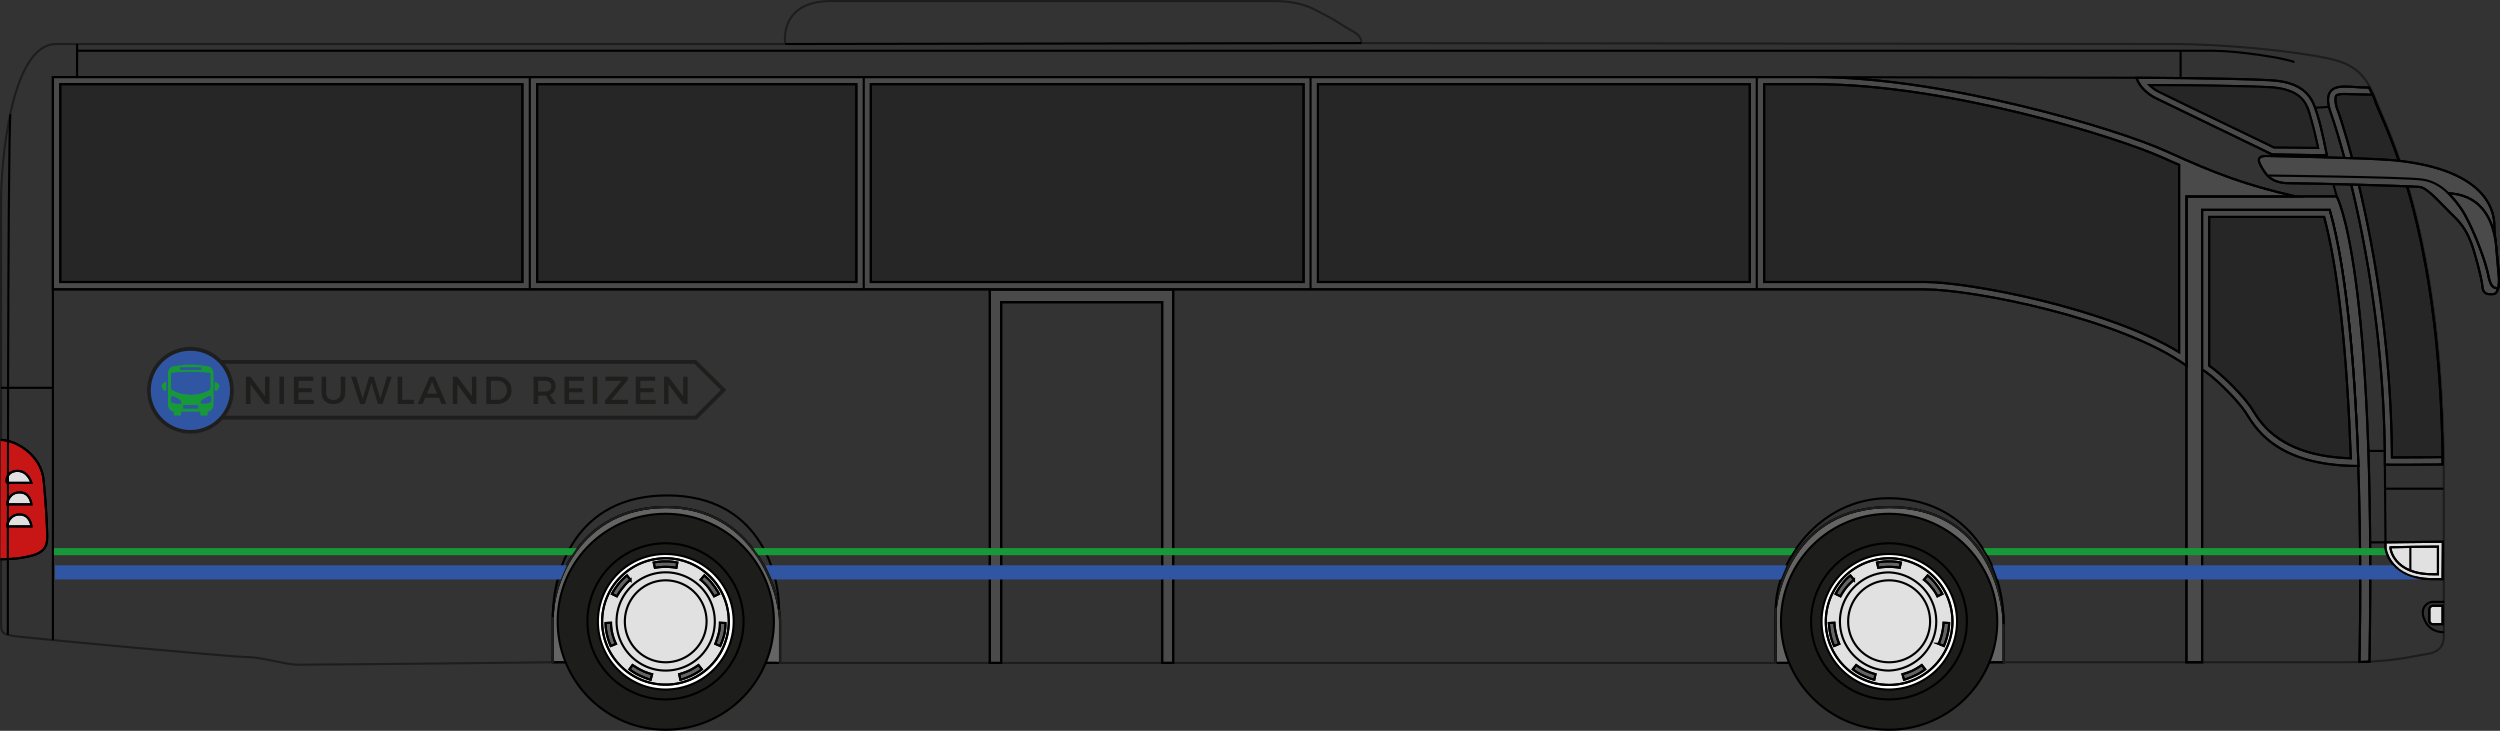 <svg xmlns="http://www.w3.org/2000/svg" xmlns:xlink="http://www.w3.org/1999/xlink" viewBox="0 0 3521.6 1029.4">
  <rect x="0" y="0" width="3521.6" height="1029.4" fill="#333333" stroke="none"/>
  <defs>
    <clipPath id="a">
      <rect x="207.1" y="488.6" width="816" height="122.41" fill="none"/>
    </clipPath>
  </defs>
  <title>Mercedes transparent 3</title>
  <g>
    <g>
      <path d="M2822.5,932.9V879.3c0-37.1-23.4-165-160.7-165S2501.1,840.9,2501.1,862v71.8Z" fill="#656464" stroke="#000" stroke-miterlimit="10" stroke-width="3" fill-rule="evenodd"/>
      <path d="M2822.5,932.9V879.3c0-37.1-23.4-165-160.7-165S2501.1,840.9,2501.1,862v71.8Z" fill="none" stroke="#000" stroke-miterlimit="10" stroke-width="3"/>
      <path d="M778.7,932.9V869.4c0-48,37.6-155.1,159.8-155.1s160.3,118.4,160.3,161.1v58.4Z" fill="#656464" stroke="#000" stroke-miterlimit="10" stroke-width="3" fill-rule="evenodd"/>
      <path d="M778.7,932.9V869.4c0-48,37.6-155.1,159.8-155.1s160.3,118.4,160.3,161.1v58.4Z" fill="none" stroke="#000" stroke-miterlimit="10" stroke-width="3"/>
      <path d="M937.6,1027.9c-83.8,0-152-68.2-152-152.5s68.2-151.6,152-151.6,152.5,68.3,152.5,151.6a152.4,152.4,0,0,1-152.5,152.5" fill="#1d1d1c" stroke="#000" stroke-miterlimit="10" stroke-width="3" fill-rule="evenodd"/>
      <path d="M937.6,971.3c-52.7,0-95.4-43.2-95.4-95.9a95,95,0,0,1,95.4-95c53.2,0,95.9,42.3,95.9,95a95.9,95.9,0,0,1-95.9,95.9" fill="#fff" stroke="#000" stroke-miterlimit="10" stroke-width="3" fill-rule="evenodd"/>
      <path d="M848.2,875.4c0,49.3,40.2,89,89.4,89a89,89,0,0,0,0-178c-49.2,0-89.4,39.8-89.4,89" fill="#e2e1e1" stroke="#000" stroke-miterlimit="10" stroke-width="3" fill-rule="evenodd"/>
      <path d="M848.2,875.4c0,49.3,40.2,89,89.4,89a89,89,0,0,0,0-178C888.4,786.4,848.2,826.2,848.2,875.4Z" fill="none" stroke="#000" stroke-miterlimit="10" stroke-width="3"/>
      <path d="M937.6,944.6c-38,0-69.1-31.2-69.1-69.2a69.2,69.2,0,1,1,69.1,69.2" fill="none" stroke="#000" stroke-miterlimit="10" stroke-width="3"/>
      <path d="M937.6,932.9a57.4,57.4,0,0,1-57.4-57.5c0-31.9,25.9-57.9,57.4-57.9a57.7,57.7,0,0,1,0,115.4" fill="none" stroke="#000" stroke-miterlimit="10" stroke-width="3"/>
      <path d="M920.8,792.5a69.4,69.4,0,0,1,16.8-1.7,68.5,68.5,0,0,1,16.5,1.7l-1.3,7.3a97.5,97.5,0,0,0-15.2-1.3,93.2,93.2,0,0,0-15.1,1.3Z" fill="#656464" stroke="#000" stroke-miterlimit="10" stroke-width="3" fill-rule="evenodd"/>
      <path d="M920.8,792.5a69.4,69.4,0,0,1,16.8-1.7,68.5,68.5,0,0,1,16.5,1.7l-1.3,7.3a97.5,97.5,0,0,0-15.2-1.3,93.2,93.2,0,0,0-15.1,1.3Z" fill="none" stroke="#000" stroke-miterlimit="10" stroke-width="3"/>
      <path d="M862,836.6a97.7,97.7,0,0,1,9.1-13.9,86.4,86.4,0,0,1,12.1-12.1l4.8,6.1a59.1,59.1,0,0,0-10.4,10.8A73.2,73.2,0,0,0,869,840Z" fill="#656464" stroke="#000" stroke-miterlimit="10" stroke-width="3" fill-rule="evenodd"/>
      <path d="M862,836.6a97.7,97.7,0,0,1,9.1-13.9,86.4,86.4,0,0,1,12.1-12.1l4.8,6.1a59.1,59.1,0,0,0-10.4,10.8A73.2,73.2,0,0,0,869,840Z" fill="none" stroke="#000" stroke-miterlimit="10" stroke-width="3"/>
      <path d="M860.3,910a93.7,93.7,0,0,1-5.2-16,70.9,70.9,0,0,1-2.1-16.4l7.7-.4a69.7,69.7,0,0,0,7,29.8Z" fill="#656464" stroke="#000" stroke-miterlimit="10" stroke-width="3" fill-rule="evenodd"/>
      <path d="M860.3,910a93.7,93.7,0,0,1-5.2-16,70.9,70.9,0,0,1-2.1-16.4l7.7-.4a69.7,69.7,0,0,0,7,29.8Z" fill="none" stroke="#000" stroke-miterlimit="10" stroke-width="3"/>
      <path d="M916.5,957.5a111,111,0,0,1-15.6-6,74.9,74.9,0,0,1-14.2-8.7l4.3-6c4.3,2.6,8.6,5.6,13.4,7.8a74.3,74.3,0,0,0,14.2,5.1Z" fill="#656464" stroke="#000" stroke-miterlimit="10" stroke-width="3" fill-rule="evenodd"/>
      <path d="M916.5,957.5a111,111,0,0,1-15.6-6,74.9,74.9,0,0,1-14.2-8.7l4.3-6c4.3,2.6,8.6,5.6,13.4,7.8a74.3,74.3,0,0,0,14.2,5.1Z" fill="none" stroke="#000" stroke-miterlimit="10" stroke-width="3"/>
      <path d="M988.6,942.8a78.2,78.2,0,0,1-14.2,8.7,99.2,99.2,0,0,1-16,6l-1.7-7.8a100.9,100.9,0,0,0,14.2-5.1,95.1,95.1,0,0,0,13-7.8Z" fill="#656464" stroke="#000" stroke-miterlimit="10" stroke-width="3" fill-rule="evenodd"/>
      <path d="M988.6,942.8a78.2,78.2,0,0,1-14.2,8.7,99.2,99.2,0,0,1-16,6l-1.7-7.8a100.9,100.9,0,0,0,14.2-5.1,95.1,95.1,0,0,0,13-7.8Z" fill="none" stroke="#000" stroke-miterlimit="10" stroke-width="3"/>
      <path d="M1021.9,877.6a70.3,70.3,0,0,1-1.7,16.4,98.1,98.1,0,0,1-5.7,16l-6.9-3a133.1,133.1,0,0,0,4.8-14.7,58.3,58.3,0,0,0,1.7-15.1Z" fill="#656464" stroke="#000" stroke-miterlimit="10" stroke-width="3" fill-rule="evenodd"/>
      <path d="M1021.9,877.6a70.3,70.3,0,0,1-1.7,16.4,98.1,98.1,0,0,1-5.7,16l-6.9-3a133.1,133.1,0,0,0,4.8-14.7,58.3,58.3,0,0,0,1.7-15.1Z" fill="none" stroke="#000" stroke-miterlimit="10" stroke-width="3"/>
      <path d="M992.1,810.6c3.9,3.5,8.2,7.4,11.6,12.1a89.8,89.8,0,0,1,9.1,13.9l-6.9,3.4a134.6,134.6,0,0,0-8.2-12.5,64.9,64.9,0,0,0-10.8-10.8Z" fill="#656464" stroke="#000" stroke-miterlimit="10" stroke-width="3" fill-rule="evenodd"/>
      <path d="M992.1,810.6c3.9,3.5,8.2,7.4,11.6,12.1a89.8,89.8,0,0,1,9.1,13.9l-6.9,3.4a134.6,134.6,0,0,0-8.2-12.5,64.9,64.9,0,0,0-10.8-10.8Z" fill="none" stroke="#000" stroke-miterlimit="10" stroke-width="3"/>
      <path d="M1047.4,875.4A110,110,0,0,1,937.6,985.2c-60.9,0-110.1-49.3-110.1-109.8A110,110,0,0,1,937.6,765.3c60.5,0,109.8,49.2,109.8,110.1" fill="none" stroke="#000" stroke-miterlimit="10" stroke-width="3"/>
      <path d="M2660.9,1027.9c-83.8,0-152.1-68.2-152.1-152.5s68.3-151.6,152.1-151.6,152.5,68.3,152.5,151.6a152.1,152.1,0,0,1-152.5,152.5" fill="#1d1d1c" stroke="#000" stroke-miterlimit="10" stroke-width="3" fill-rule="evenodd"/>
      <path d="M2660.9,971.3c-52.3,0-95-43.2-95-95.9a95,95,0,0,1,95-95c53.1,0,95.9,42.3,95.9,95a96,96,0,0,1-95.9,95.9" fill="#fff" stroke="#000" stroke-miterlimit="10" stroke-width="3" fill-rule="evenodd"/>
      <path d="M2571.9,875.4a89.2,89.2,0,1,0,89-89,89.1,89.1,0,0,0-89,89" fill="#e2e1e1" stroke="#000" stroke-miterlimit="10" stroke-width="3" fill-rule="evenodd"/>
      <path d="M2571.9,875.4a89.2,89.2,0,1,0,89-89A89.1,89.1,0,0,0,2571.9,875.4Z" fill="none" stroke="#000" stroke-miterlimit="10" stroke-width="3"/>
      <path d="M2660.9,944.6c-37.6,0-69.1-31.2-69.1-69.2s31.5-69.1,69.1-69.1a69.2,69.2,0,0,1,0,138.3" fill="none" stroke="#000" stroke-miterlimit="10" stroke-width="3"/>
      <path d="M2660.9,932.9a57.5,57.5,0,0,1-57.5-57.5c0-31.9,26-57.9,57.5-57.9a57.7,57.7,0,0,1,57.9,57.9c0,32-25.5,57.5-57.9,57.5" fill="none" stroke="#000" stroke-miterlimit="10" stroke-width="3"/>
      <path d="M2644,792.5a75.2,75.2,0,0,1,16.9-1.7,73.7,73.7,0,0,1,16.8,1.7l-1.7,7.3a88.3,88.3,0,0,0-30.2,0Z" fill="#656464" stroke="#000" stroke-miterlimit="10" stroke-width="3" fill-rule="evenodd"/>
      <path d="M2644,792.5a75.2,75.2,0,0,1,16.9-1.7,73.7,73.7,0,0,1,16.8,1.7l-1.7,7.3a88.3,88.3,0,0,0-30.2,0Z" fill="none" stroke="#000" stroke-miterlimit="10" stroke-width="3"/>
      <path d="M2585.7,836.6a89.8,89.8,0,0,1,9.1-13.9,64,64,0,0,1,11.7-12.1l5.1,6.1a91.8,91.8,0,0,0-10.8,10.8,84,84,0,0,0-8.2,12.5Z" fill="#656464" stroke="#000" stroke-miterlimit="10" stroke-width="3" fill-rule="evenodd"/>
      <path d="M2585.7,836.6a89.8,89.8,0,0,1,9.1-13.9,64,64,0,0,1,11.7-12.1l5.1,6.1a91.8,91.8,0,0,0-10.8,10.8,84,84,0,0,0-8.2,12.5Z" fill="none" stroke="#000" stroke-miterlimit="10" stroke-width="3"/>
      <path d="M2583.6,910a85.7,85.7,0,0,1-5.2-16,115.3,115.3,0,0,1-2.2-16.4l7.8-.4a83.3,83.3,0,0,0,2.2,15.1,81.3,81.3,0,0,0,4.7,14.7Z" fill="#656464" stroke="#000" stroke-miterlimit="10" stroke-width="3" fill-rule="evenodd"/>
      <path d="M2583.6,910a85.7,85.7,0,0,1-5.2-16,115.3,115.3,0,0,1-2.2-16.4l7.8-.4a83.3,83.3,0,0,0,2.2,15.1,81.3,81.3,0,0,0,4.7,14.7Z" fill="none" stroke="#000" stroke-miterlimit="10" stroke-width="3"/>
      <path d="M2640.2,957.5a95.8,95.8,0,0,1-16-6,75.7,75.7,0,0,1-14.3-8.7l4.8-6a100.3,100.3,0,0,0,12.9,7.8,102.1,102.1,0,0,0,14.3,5.1Z" fill="#656464" stroke="#000" stroke-miterlimit="10" stroke-width="3" fill-rule="evenodd"/>
      <path d="M2640.2,957.5a95.8,95.8,0,0,1-16-6,75.7,75.7,0,0,1-14.3-8.7l4.8-6a100.3,100.3,0,0,0,12.9,7.8,102.1,102.1,0,0,0,14.3,5.1Z" fill="none" stroke="#000" stroke-miterlimit="10" stroke-width="3"/>
      <path d="M2711.9,942.8a79,79,0,0,1-14.3,8.7,114.8,114.8,0,0,1-15.5,6l-2.2-7.8a102.1,102.1,0,0,0,14.3-5.1,100.3,100.3,0,0,0,12.9-7.8Z" fill="#656464" stroke="#000" stroke-miterlimit="10" stroke-width="3" fill-rule="evenodd"/>
      <path d="M2711.9,942.8a79,79,0,0,1-14.3,8.7,114.8,114.8,0,0,1-15.5,6l-2.2-7.8a102.1,102.1,0,0,0,14.3-5.1,100.3,100.3,0,0,0,12.9-7.8Z" fill="none" stroke="#000" stroke-miterlimit="10" stroke-width="3"/>
      <path d="M2745.6,877.6a71.1,71.1,0,0,1-2.2,16.4,96.5,96.5,0,0,1-5.2,16l-7.3-3a93.2,93.2,0,0,0,6.9-29.8Z" fill="#656464" stroke="#000" stroke-miterlimit="10" stroke-width="3" fill-rule="evenodd"/>
      <path d="M2745.6,877.6a71.1,71.1,0,0,1-2.2,16.4,96.5,96.5,0,0,1-5.2,16l-7.3-3a93.2,93.2,0,0,0,6.9-29.8Z" fill="none" stroke="#000" stroke-miterlimit="10" stroke-width="3"/>
      <path d="M2715.3,810.6a67.3,67.3,0,0,1,11.7,12.1,97.7,97.7,0,0,1,9.1,13.9l-7,3.4a53.8,53.8,0,0,0-8.2-12.5,50.3,50.3,0,0,0-10.8-10.8Z" fill="#656464" stroke="#000" stroke-miterlimit="10" stroke-width="3" fill-rule="evenodd"/>
      <path d="M2715.3,810.6a67.3,67.3,0,0,1,11.7,12.1,97.7,97.7,0,0,1,9.1,13.9l-7,3.4a53.8,53.8,0,0,0-8.2-12.5,50.3,50.3,0,0,0-10.8-10.8Z" fill="none" stroke="#000" stroke-miterlimit="10" stroke-width="3"/>
      <path d="M2770.6,875.4a109.6,109.6,0,0,1-109.7,109.8c-60.5,0-109.7-49.3-109.7-109.8s49.2-110.1,109.7-110.1a109.6,109.6,0,0,1,109.7,110.1" fill="none" stroke="#000" stroke-miterlimit="10" stroke-width="3"/>
      <path d="M3066.5,62c98.1,1.3,197.5,14.7,226.4,23.7s42.8,25.1,55.7,59.7,93.8,181.8,93.8,525.7V896.6c0,13.4-6.5,22.5-25.9,25.1s-43.7,11.2-116.2,11.2H2822.5V879.3c0-37.1-23.4-165-160.7-165S2501.1,840.9,2501.1,862v71.8H1098.8V875.4c0-42.7-38.5-161.1-160.3-161.1S778.7,821.4,778.7,869.4v63.5s-303.3,3.4-360.3,3.4c-18.2-.4-49.7-10.8-70.9-10.8S55.1,900.1,28.3,897,1.5,892.3,1.5,875.4V281c0-43.2,11.7-219,77.8-219H1106.1s-10.3-60.5,64.8-60.5h625.6c25.4,0,44.9,6.5,54,11.2s26.7,13.4,40.1,22.5,27.3,12.1,27.3,25.5Z" fill="none" stroke="#1d1d1b" stroke-miterlimit="10" stroke-width="3"/>
      <line x1="1106.1" y1="62" x2="1917.9" y2="60.7" fill="none" stroke="#000" stroke-miterlimit="10" stroke-width="3"/>
      <line x1="3079.9" y1="276.7" x2="3080.4" y2="225.7" fill="none" stroke="#000" stroke-miterlimit="10" stroke-width="3"/>
      <line x1="3083.8" y1="120.3" x2="3083.8" y2="151" fill="none" stroke="#000" stroke-miterlimit="10" stroke-width="3"/>
      <path d="M108.2,71.5H3117.9c32,0,99.8,9.9,114.1,16" fill="none" stroke="#000" stroke-miterlimit="10" stroke-width="3"/>
      <line x1="108.6" y1="62" x2="108.6" y2="108.6" fill="none" stroke="#000" stroke-miterlimit="10" stroke-width="3"/>
      <line x1="74.5" y1="407.6" x2="74.5" y2="901.8" fill="none" stroke="#000" stroke-miterlimit="10" stroke-width="3"/>
      <line x1="74.5" y1="546.3" x2="1.5" y2="546.3" fill="none" stroke="#000" stroke-miterlimit="10" stroke-width="3"/>
      <polygon points="1410.3 933.8 1410.3 425.7 1637.1 425.7 1637.1 933.8 1652.6 933.8 1652.6 407.6 1394.3 407.6 1394.3 933.8 1410.3 933.8" fill="#4b4a4a" stroke="#000" stroke-miterlimit="10" stroke-width="3" fill-rule="evenodd"/>
      <polygon points="1410.3 933.8 1410.3 425.7 1637.1 425.7 1637.1 933.8 1652.6 933.8 1652.6 407.6 1394.3 407.6 1394.3 933.8 1410.3 933.8" fill="none" stroke="#000" stroke-miterlimit="10" stroke-width="3"/>
      <path d="M778.7,869.4c0-64.4,31.9-171.5,161.1-171.5S1097.5,806.7,1097.5,859" fill="none" stroke="#000" stroke-miterlimit="10" stroke-width="3"/>
      <path d="M3079.9,932.9V276.7h211.7s55.7,95.9,46.2,655.3l-14.2.5s12.1-446.7-41.9-636.8H3102V932.9Z" fill="#4b4a4a" stroke="#000" stroke-miterlimit="10" stroke-width="3" fill-rule="evenodd"/>
      <path d="M3079.9,932.9V276.7h211.7s55.7,95.9,46.2,655.3l-14.2.5s12.1-446.7-41.9-636.8H3102V932.9Z" fill="none" stroke="#000" stroke-miterlimit="10" stroke-width="3"/>
      <path d="M2501.5,856c0-61.8,59.2-154.2,159-154.2s162,79.5,162,177.5" fill="none" stroke="#000" stroke-miterlimit="10" stroke-width="3"/>
      <line x1="3071.7" y1="109.9" x2="3071.7" y2="71.5" fill="none" stroke="#000" stroke-miterlimit="10" stroke-width="3"/>
      <line x1="3009.5" y1="109.5" x2="2511.9" y2="108.6" fill="none" stroke="#000" stroke-miterlimit="10" stroke-width="3"/>
      <line x1="3291.6" y1="276.7" x2="3286.9" y2="259.4" fill="none" stroke="#000" stroke-miterlimit="10" stroke-width="3"/>
      <line x1="3261.4" y1="151.8" x2="3281.2" y2="150.5" fill="none" stroke="#000" stroke-miterlimit="10" stroke-width="3"/>
      <path d="M3359.4,654.3c0,14.6.9,95.4.9,109.7" fill="none" stroke="#000" stroke-miterlimit="10" stroke-width="3"/>
      <line x1="3360.3" y1="764" x2="3338.7" y2="764" fill="none" stroke="#000" stroke-miterlimit="10" stroke-width="3"/>
      <line x1="3359" y1="635.2" x2="3336.1" y2="635.2" fill="none" stroke="#000" stroke-miterlimit="10" stroke-width="3"/>
      <line x1="3359.4" y1="688.4" x2="3441.9" y2="688.4" fill="none" stroke="#000" stroke-miterlimit="10" stroke-width="3"/>
      <path d="M1.1,619.7c20.7,0,57,20.7,60.4,57s4.4,57.5,4.8,70.9,2.6,28-19.4,34.5S.6,787.7.6,787.7" fill="#c81617" stroke="#000" stroke-miterlimit="10" stroke-width="3" fill-rule="evenodd"/>
      <path d="M1.1,619.7c20.7,0,57,20.7,60.4,57s4.4,57.5,4.8,70.9,2.6,28-19.4,34.5S.6,787.7.6,787.7" fill="none" stroke="#000" stroke-miterlimit="10" stroke-width="3"/>
      <path d="M10.1,680.2H44.3s-4.4-16.4-19-16.9-18.2,13-15.2,16.9" fill="#e2e1e1" stroke="#000" stroke-miterlimit="10" stroke-width="3" fill-rule="evenodd"/>
      <path d="M10.1,680.2H44.3s-4.4-16.4-19-16.9S7.1,676.3,10.1,680.2Z" fill="none" stroke="#000" stroke-miterlimit="10" stroke-width="3"/>
      <path d="M10.1,710.4H44.3S43,694,28.3,693.6s-18.2,12.9-18.2,16.8" fill="#e2e1e1" stroke="#000" stroke-miterlimit="10" stroke-width="3" fill-rule="evenodd"/>
      <path d="M10.1,710.4H44.3S43,694,28.3,693.6,10.1,706.5,10.1,710.4Z" fill="none" stroke="#000" stroke-miterlimit="10" stroke-width="3"/>
      <path d="M10.1,741.5H44.3s-1.3-16.4-16-16.8-18.2,12.9-18.2,16.8" fill="#e2e1e1" stroke="#000" stroke-miterlimit="10" stroke-width="3" fill-rule="evenodd"/>
      <path d="M10.1,741.5H44.3s-1.3-16.4-16-16.8S10.1,737.6,10.1,741.5Z" fill="none" stroke="#000" stroke-miterlimit="10" stroke-width="3"/>
      <path d="M3440.7,879.3h-13.4a5.2,5.2,0,0,1-5.2-5.2V858.6a5,5,0,0,1,5.2-5.2h13.4Z" fill="#e2e1e1" stroke="#000" stroke-miterlimit="10" stroke-width="3" fill-rule="evenodd"/>
      <path d="M3440.7,879.3h-13.4a5.2,5.2,0,0,1-5.2-5.2V858.6a5,5,0,0,1,5.2-5.2h13.4Z" fill="none" stroke="#000" stroke-miterlimit="10" stroke-width="3"/>
      <path d="M3441.1,763.1l-80.8.9v7.8c0,3.4,7.3,44,66.5,44h13.9Z" fill="#e2e1e1" stroke="#000" stroke-miterlimit="10" stroke-width="3" fill-rule="evenodd"/>
      <path d="M3367.2,770.9v.9c0,.4,3.9,37.1,59.6,37.1h7.4V770c-10.8,0-57.1.5-67,.9" fill="#e2e1e1" stroke="#000" stroke-miterlimit="10" stroke-width="3" fill-rule="evenodd"/>
      <path d="M3367.2,770.9v.9c0,.4,3.9,37.1,59.6,37.1h7.4V770C3423.4,770,3377.1,770.5,3367.2,770.9Z" fill="none" stroke="#000" stroke-miterlimit="10" stroke-width="3"/>
      <line x1="3395.3" y1="770.5" x2="3395.3" y2="803.7" fill="none" stroke="#000" stroke-miterlimit="10" stroke-width="3"/>
      <path d="M3443.2,847.8h-16.4c-6.9,0-17.3,7.3-12.9,21.6s15.1,21.2,28.5,21.2" fill="none" stroke="#000" stroke-miterlimit="10" stroke-width="3"/>
      <path d="M3435.9,654.3s-76,.8-76.5,0c0-262.3-66.1-467-76-494.7C3270,122,3294.2,122,3303.7,122s18.2,1.3,33.3,1.3a160.6,160.6,0,0,1,9.9,22.5l6.5,15.1c23.3,54.4,85.1,197.9,87.3,493.4Z" fill="#4b4a4a" stroke="#000" stroke-miterlimit="10" stroke-width="3" fill-rule="evenodd"/>
      <path d="M3435.9,654.3s-76,.8-76.5,0c0-262.3-66.1-467-76-494.7C3270,122,3294.2,122,3303.7,122s18.2,1.3,33.3,1.3a160.6,160.6,0,0,1,9.9,22.5l6.5,15.1c23.3,54.4,85.1,197.9,87.3,493.4Z" fill="none" stroke="#000" stroke-miterlimit="10" stroke-width="3"/>
      <path d="M3303.7,132.4h0c-3.9,0-10.8,0-13,2.6-.4.9-.8,2.1-.8,5.6s.4,8.2,3.4,15.6,74.3,215.5,76.1,488.1c11.6,0,44,0,71.3-.4-3.9-288.6-64-429-87.3-483l-6.5-15.1a108.1,108.1,0,0,0-4.7-12.5c-6.5,0-26.4-.5-26.4-.5Z" fill="#262626" stroke="#000" stroke-miterlimit="10" stroke-width="3" fill-rule="evenodd"/>
      <path d="M3303.7,132.4h0c-3.9,0-10.8,0-13,2.6-.4.9-.8,2.1-.8,5.6s.4,8.2,3.4,15.6,74.3,215.5,76.1,488.1c11.6,0,44,0,71.3-.4-3.9-288.6-64-429-87.3-483l-6.5-15.1a108.1,108.1,0,0,0-4.7-12.5c-6.5,0-26.4-.5-26.4-.5Z" fill="none" stroke="#000" stroke-width="3"/>
      <path d="M3102,520.8c13.8,6.9,48.8,41.4,60.9,59.6s39.7,76,159.4,76c-4.8-128.7-15.6-272.6-40.6-360.7H3102Z" fill="#4b4a4a" stroke="#000" stroke-miterlimit="10" stroke-width="3" fill-rule="evenodd"/>
      <path d="M3102,520.8c13.8,6.9,48.8,41.4,60.9,59.6s39.7,76,159.4,76c-4.8-128.7-15.6-272.6-40.6-360.7H3102Z" fill="none" stroke="#000" stroke-miterlimit="10" stroke-width="3"/>
      <path d="M3009.5,109.5c3.5,10.8,13,22,28.5,29.4s162.5,78.6,162.5,78.6l77.3,1.3s-7.4-38.5-13-55.7S3254,116,3198.3,113s-188.8-3.5-188.8-3.5" fill="#4b4a4a" stroke="#000" stroke-miterlimit="10" stroke-width="3" fill-rule="evenodd"/>
      <path d="M3009.5,109.5c3.5,10.8,13,22,28.5,29.4s162.5,78.6,162.5,78.6l77.3,1.3s-7.4-38.5-13-55.7S3254,116,3198.3,113,3009.5,109.5,3009.5,109.5Z" fill="none" stroke="#000" stroke-miterlimit="10" stroke-width="3"/>
      <path d="M74.5,108.6v299H2710.6c68.7,0,276.5,41,369.3,107.5V276.7h153.4c-70-16.4-109.3-30.7-181.4-63.5s-315.4-104.6-494.3-104.6Z" fill="#4b4a4a" stroke="#000" stroke-miterlimit="10" stroke-width="3" fill-rule="evenodd"/>
      <path d="M74.5,108.6v299H2710.6c68.7,0,276.5,41,369.3,107.5V276.7h153.4c-70-16.4-109.3-30.7-181.4-63.5s-315.4-104.6-494.3-104.6Z" fill="none" stroke="#000" stroke-miterlimit="10" stroke-width="3"/>
      <path d="M3069.6,266.3V496.1c-101.1-61.7-294.7-98.9-359-98.9H2485.1V118.6h72.5c184.1,0,425.1,74.3,490.4,104.1,7.3,3.4,14.7,6.5,21.6,9.5V496.1" fill="#262626" stroke="#000" stroke-miterlimit="10" stroke-width="3" fill-rule="evenodd"/>
      <path d="M3069.6,266.3V496.1c-101.1-61.7-294.7-98.9-359-98.9H2485.1V118.6h72.5c184.1,0,425.1,74.3,490.4,104.1,7.3,3.4,14.7,6.5,21.6,9.5V496.1" fill="none" stroke="#000" stroke-width="3"/>
      <path d="M3111.9,305.6V515.1c17.7,11.7,48,42.4,59.2,59.2l3,4.8c12.1,19.4,40.6,63.5,137.4,66.5-5.6-153.3-18.2-267.4-37.6-340Z" fill="#262626" stroke="#000" stroke-miterlimit="10" stroke-width="3" fill-rule="evenodd"/>
      <path d="M3111.9,305.6V515.1c17.7,11.7,48,42.4,59.2,59.2l3,4.8c12.1,19.4,40.6,63.5,137.4,66.5-5.6-153.3-18.2-267.4-37.6-340Z" fill="none" stroke="#000" stroke-width="3"/>
      <path d="M3042.3,129.8c14.3,7.3,143,69.1,160.8,77.8,3.4,0,44.9.4,62.2.8-2.6-12.5-7-31.5-10.4-42.3l-.9-3.5c-4.7-16.4-11.2-36.7-56.1-39.7-42.8-2.2-131.4-3-169.8-3a49.3,49.3,0,0,0,14.2,9.9" fill="#627179" stroke="#000" stroke-miterlimit="10" stroke-width="3" fill-rule="evenodd"/>
      <path d="M3042.3,129.8c14.3,7.3,143,69.1,160.8,77.8,3.4,0,44.9.4,62.2.8-2.6-12.5-7-31.5-10.4-42.3l-.9-3.5c-4.7-16.4-11.2-36.7-56.1-39.7-42.8-2.2-131.4-3-169.8-3A49.3,49.3,0,0,0,3042.3,129.8Z" fill="#262626" stroke="#000" stroke-width="3"/>
      <rect x="84.9" y="118.6" width="651" height="278.64" fill="#262626" stroke="#000" stroke-miterlimit="10" stroke-width="3"/>
      <rect x="84.9" y="118.6" width="651" height="278.64" fill="none" stroke="#000" stroke-width="3"/>
      <rect x="756.6" y="118.6" width="449.7" height="278.64" fill="#262626" stroke="#000" stroke-miterlimit="10" stroke-width="3"/>
      <rect x="756.6" y="118.6" width="449.7" height="278.64" fill="none" stroke="#000" stroke-width="3"/>
      <rect x="1226.7" y="118.6" width="609.6" height="278.64" fill="#262626" stroke="#000" stroke-miterlimit="10" stroke-width="3"/>
      <rect x="1226.7" y="118.6" width="609.6" height="278.64" fill="none" stroke="#000" stroke-width="3"/>
      <rect x="1856.5" y="118.6" width="608.3" height="278.64" fill="#262626" stroke="#000" stroke-miterlimit="10" stroke-width="3"/>
      <rect x="1856.5" y="118.6" width="608.3" height="278.64" fill="none" stroke="#000" stroke-width="3"/>
      <path d="M3192.7,219.7c-7.4,0-14.7,1.7-8.2,13.4s13.4,25,40.2,25,159.4,3.5,183.6,5.2c11.6.9,33.2,27.2,47.5,40.6s20.3,25.9,25,37.6,15.1,50.1,16,61.8,8.2,11.2,13.4,11.2,9.9-1.7,9.9-22-6.4-59.2-6.4-73.5-2.6-79.9-142.2-93.3c-36.7-3.4-178.8-6-178.8-6" fill="#4b4a4a" stroke="#000" stroke-miterlimit="10" stroke-width="3" fill-rule="evenodd"/>
      <path d="M3192.7,219.7c-7.4,0-14.7,1.7-8.2,13.4s13.4,25,40.2,25,159.4,3.5,183.6,5.2c11.6.9,33.2,27.2,47.5,40.6s20.3,25.9,25,37.6,15.1,50.1,16,61.8,8.2,11.2,13.4,11.2,9.9-1.7,9.9-22-6.4-59.2-6.4-73.5-2.6-79.9-142.2-93.3C3334.8,222.3,3192.7,219.7,3192.7,219.7Z" fill="none" stroke="#000" stroke-miterlimit="10" stroke-width="3"/>
      <path d="M3518.8,406.3c-9-.9-10.3-6.1-12.9-14.7-4.8-28.1-27.7-82.5-40.2-99.4s-28.1-35.8-54-39.3-217.7-5.6-217.7-5.6" fill="none" stroke="#000" stroke-miterlimit="10" stroke-width="3"/>
      <path d="M3449.3,272.4c19,.8,58.7,8.6,66.5,70.8" fill="none" stroke="#000" stroke-miterlimit="10" stroke-width="3"/>
      <path d="M14.5,160.9C11,221.4,11,821,11,894.4" fill="none" stroke="#000" stroke-miterlimit="10" stroke-width="3"/>
      <line x1="746.3" y1="108.6" x2="746.3" y2="407.6" fill="none" stroke="#000" stroke-miterlimit="10" stroke-width="3"/>
      <line x1="1216.7" y1="108.6" x2="1216.7" y2="407.6" fill="none" stroke="#000" stroke-miterlimit="10" stroke-width="3"/>
      <line x1="1846.1" y1="407.6" x2="1846.1" y2="108.6" fill="none" stroke="#000" stroke-miterlimit="10" stroke-width="3"/>
      <line x1="2474.7" y1="407.6" x2="2474.7" y2="108.6" fill="none" stroke="#000" stroke-miterlimit="10" stroke-width="3"/>
      <path d="M3515.8,343.2a2,2,0,0,0-.1-.7c-7.9-61.6-47.5-69.3-66.4-70.1l.7.8a163.1,163.1,0,0,1,15.7,19c12.5,16.9,35.4,71.3,40.2,99.4,2.6,8.6,3.9,13.8,12.9,14.7l.4-.8a72.8,72.8,0,0,0,.9-13Z" fill="#4b4a4a" stroke="#000" stroke-miterlimit="10" stroke-width="3" fill-rule="evenodd"/>
      <path d="M3515.8,343.2a2,2,0,0,0-.1-.7c-7.9-61.6-47.5-69.3-66.4-70.1l.7.8a163.1,163.1,0,0,1,15.7,19c12.5,16.9,35.4,71.3,40.2,99.4,2.6,8.6,3.9,13.8,12.9,14.7l.4-.8a72.8,72.8,0,0,0,.9-13Z" fill="none" stroke="#000" stroke-miterlimit="10" stroke-width="3"/>
    </g>
    <g clip-path="url(#a)">
      <path d="M329,549.8a60.7,60.7,0,1,1-60.7-60.7A60.7,60.7,0,0,1,329,549.8" fill="#3055a2"/>
      <path d="M305.7,550.2q-1.2,1.2-2.1.6a3.5,3.5,0,0,1-1.2-2.1,12,12,0,0,1-.2-2.4h0v-5.1a8.5,8.5,0,0,1,.4-2.2,1.1,1.1,0,0,1,1.7-.7,8.8,8.8,0,0,1,4.4,3.9,3.6,3.6,0,0,1,.1,1.8,10.4,10.4,0,0,1-1.8,4.5" fill="#179939"/>
      <path d="M229.6,548.4a11.6,11.6,0,0,1-1.9-4.4,4,4,0,0,1,.2-1.9,9.3,9.3,0,0,1,4.4-3.9,1.1,1.1,0,0,1,1.6.8,5.4,5.4,0,0,1,.4,2.2c.1,1.6.1,3.3.1,5h0c-.1.2-.1,1.6-.3,2.3a3,3,0,0,1-1.2,2.1c-.6.4-1.2.3-2-.6" fill="#179939"/>
      <path d="M300.7,525.5a14.5,14.5,0,0,0-.4-2.9,11.5,11.5,0,0,0-1.2-2.5,8.7,8.7,0,0,0-4.2-3.6,10.7,10.7,0,0,0-3-.6l-4.4-.8-6.3-.8-8.5-.7a83.7,83.7,0,0,0-11.2.1l-4.2.4-4.1.5-5.1.8-3,.5a8.2,8.2,0,0,0-5.8,2.8,10.6,10.6,0,0,0-2.7,7.4v21.4c-.1.2-.1.3,0,.8s-.1.3,0,.7v.4c0,6.8-.1,13.6,0,20.4a9.7,9.7,0,0,0,.2,2.4,9.6,9.6,0,0,0,3.9,6.1,7.3,7.3,0,0,0,3.5,1.5c.5,0,.6.2.6.7s0,2.4,0,3.6.3,1.2,1.1,1.2h8c.8,0,1.1-.3,1.1-1.1v-4.3h26.7c.4,0,.5.1.5.5v3.8c0,.8.3,1.1,1.1,1.1h8c.8,0,1.1-.4,1.2-1.1s0-2.4-.1-3.7.1-.7.7-.7a6.8,6.8,0,0,0,3.3-1.3,9.5,9.5,0,0,0,4.3-8.3q.2-22.4,0-44.7M253.6,520v-1.9a.7.7,0,0,1,.8-.8h28.2c.9,0,1.2.3,1.2,1.2V520c0,.8-.3,1.1-1.2,1.1H254.7c-.8,0-1.2-.3-1.1-1.1m.8,48.5-3.4.4h-.5a23.3,23.3,0,0,1-7-1.1c-1.8-.7-2.3-1.4-2.6-3.4a9.9,9.9,0,0,1,0-4.2,6.5,6.5,0,0,1,.4-1.3,2.1,2.1,0,0,1,2.4-1,22.6,22.6,0,0,1,4.2,1.9l4.6,2.8a7.3,7.3,0,0,1,2.8,3,3.6,3.6,0,0,1,.4,1.1,1.6,1.6,0,0,1-1.3,1.7m25,6.5c0,.7-.3.9-1,.9H258.9c-.6,0-.9-.2-.9-.7s0-2.6.1-3.9.3-.6.7-.6h19.6a.9.9,0,0,1,1,.9V575m-1-19.9a47.4,47.4,0,0,1-9.9.9q-3.7-.2-7.5-.6a41,41,0,0,1-9.1-1.9,43.4,43.4,0,0,1-9.1-4l-1.6-1c-.3-.2-.3-.4-.3-.7V526.2c0-.6.2-.8,1.2-1a62.6,62.6,0,0,1,8.7-1l12.1-.4h5.8l15.5.4c3,.1,5.9.5,8.9.7l1.9.2,1.3.6c.1,0,.2.2.2.3v21.7c0,.5-.1.8-.5,1a33.1,33.1,0,0,1-6.5,3.3,39.4,39.4,0,0,1-4.8,1.8l-6.3,1.4m18.8,10.1a3.3,3.3,0,0,1-2.3,2.3,21.7,21.7,0,0,1-9.1,1l-2.2-.4-.4-.2a2.2,2.2,0,0,1-.1-2.9,9.8,9.8,0,0,1,3.6-3.1l4.2-2.5a14.9,14.9,0,0,1,3.6-1.7,2.1,2.1,0,0,1,2.8,1.7,11.4,11.4,0,0,1-.1,5.8" fill="#179939"/>
      <path d="M283.3,568.3h0" fill="#179939"/>
      <path d="M268.3,611a61.2,61.2,0,1,1,61.2-61.2A61.2,61.2,0,0,1,268.3,611m0-116.9A55.8,55.8,0,1,0,324,549.8a55.8,55.8,0,0,0-55.7-55.7" fill="#1e1e1c"/>
      <polygon points="981.3 591.1 312.2 591.1 312.2 585.6 979 585.6 1015.3 549.3 978.2 512.5 310.9 512.5 310.9 507.1 980.5 507.1 1023.1 549.3 981.3 591.1" fill="#1e1e1c"/>
      <polygon points="352.7 530.6 373.3 558.2 373.3 530.6 379.6 530.6 379.6 569 373.3 569 352.9 541.5 352.9 569 346.4 569 346.4 530.6 352.7 530.6" fill="#1e1e1c"/>
      <rect x="393.6" y="530.6" width="6.5" height="38.36" fill="#1e1e1c"/>
      <polygon points="441.4 530.6 441.4 536.4 420.5 536.4 420.5 546.8 439.2 546.8 439.2 552.6 420.5 552.6 420.5 563.2 442.1 563.2 442.1 569 414 569 414 530.6 441.4 530.6" fill="#1e1e1c"/>
      <path d="M469.8,563.4c6.2,0,10.1-3.8,10.1-10.3V530.6h6.5v22.5c0,10-6.3,16.1-16.7,16.1S453,563.1,453,553.1V530.6h6.5v22.5c0,6.4,4,10.3,10.3,10.3" fill="#1e1e1c"/>
      <polygon points="501.6 530.6 510.9 561.8 520.1 530.6 526.5 530.6 535.8 561.8 545.1 530.6 551.8 530.6 538.9 569 532.3 569 523.2 539 514 569 507.3 569 494.6 530.6 501.6 530.6" fill="#1e1e1c"/>
      <polygon points="566.6 530.6 566.6 563.1 583.2 563.1 583.2 569 560.1 569 560.1 530.6 566.6 530.6" fill="#1e1e1c"/>
      <path d="M618.3,560.3H599l-3.7,8.7h-6.8l17-38.4h6.6L628.9,569H622Zm-2.5-5.7-7.2-17.1-7.2,17.1Z" fill="#1e1e1c"/>
      <polygon points="644.2 530.6 664.7 558.2 664.7 530.6 671.1 530.6 671.1 569 664.7 569 644.3 541.5 644.3 569 637.8 569 637.8 530.6 644.2 530.6" fill="#1e1e1c"/>
      <path d="M720.6,549.8c0,11.1-8.4,19.2-20,19.2H685V530.6h15.8c11.5,0,19.8,8.1,19.8,19.2m-6.5,0a13.1,13.1,0,0,0-13.4-13.4h-9.2v26.8h9.4c7.5,0,13.2-5.6,13.2-13.4" fill="#1e1e1c"/>
      <path d="M775.9,569l-7-11.7H758.1V569h-6.5V530.6h15.6c9.8,0,15.4,4.8,15.4,13.1,0,6.1-2.8,10.5-7.9,12.4l8.6,12.9Zm-8.7-17.4c5.9,0,9.3-2.5,9.3-7.7s-3.4-7.5-9.3-7.5h-9.1v15.2Z" fill="#1e1e1c"/>
      <polygon points="822.5 530.6 822.5 536.4 801.5 536.4 801.5 546.8 820.3 546.8 820.3 552.6 801.5 552.6 801.5 563.2 823.1 563.2 823.1 569 795.1 569 795.1 530.6 822.5 530.6" fill="#1e1e1c"/>
      <rect x="834.9" y="530.6" width="6.5" height="38.36" fill="#1e1e1c"/>
      <polygon points="884.3 530.6 884.3 535.3 861 563.2 884.6 563.2 884.6 569 852.2 569 852.2 564.3 875.6 536.4 852.9 536.4 852.9 530.6 884.3 530.6" fill="#1e1e1c"/>
      <polygon points="923 530.6 923 536.4 902 536.4 902 546.8 920.8 546.8 920.8 552.6 902 552.6 902 563.2 923.6 563.2 923.6 569 895.6 569 895.6 530.6 923 530.6" fill="#1e1e1c"/>
      <polygon points="941.7 530.6 962.3 558.2 962.3 530.6 968.6 530.6 968.6 569 962.3 569 941.8 541.5 941.8 569 935.4 569 935.4 530.6 941.7 530.6" fill="#1e1e1c"/>
    </g>
    <g>
      <polygon points="805.4 782.1 76.2 782.1 76.2 772.1 812.3 772.1 805.4 782.1" fill="#179939"/>
      <polygon points="2522.7 782.1 1068.3 782.1 1061.2 772.1 2529.1 772.1 2522.7 782.1" fill="#179939"/>
      <polygon points="3361.7 782.1 2800 782.1 2794 772.1 3359 772.1 3361.7 782.1" fill="#179939"/>
    </g>
    <g>
      <polygon points="789.8 816.3 77.5 816.3 77.5 796.3 798.4 796.3 789.8 816.3" fill="#3055a2"/>
      <polygon points="2508.6 816.3 1087.6 816.3 1078.3 796.3 2516.9 796.3 2508.6 816.3" fill="#3055a2"/>
      <g>
        <path d="M3400.2,810.9a97.2,97.2,0,0,0,26.6,3.4h12.4l.4-49.7-77.8.9v6.3c0,.2,1.9,16.6,17.7,28.9l8.5,4.2Z" fill="none"/>
        <path d="M3358.8,762.5v9.3c0,2.2,2,13.5,11.4,24.3l.3.2h0l9,4.4c-15.8-12.3-17.7-28.7-17.7-28.9v-6.3l77.8-.9-.4,49.7h-12.4a97.2,97.2,0,0,1-26.6-3.4l10.7,5.3a112.9,112.9,0,0,0,15.9,1.1h15.3l.5-55.7Z"/>
        <path d="M3370.5,796.3H2806.7l7.4,20h596.8C3396.7,814.1,3381.4,808.7,3370.5,796.3Z" fill="#3055a2"/>
      </g>
    </g>
  </g>
</svg>

